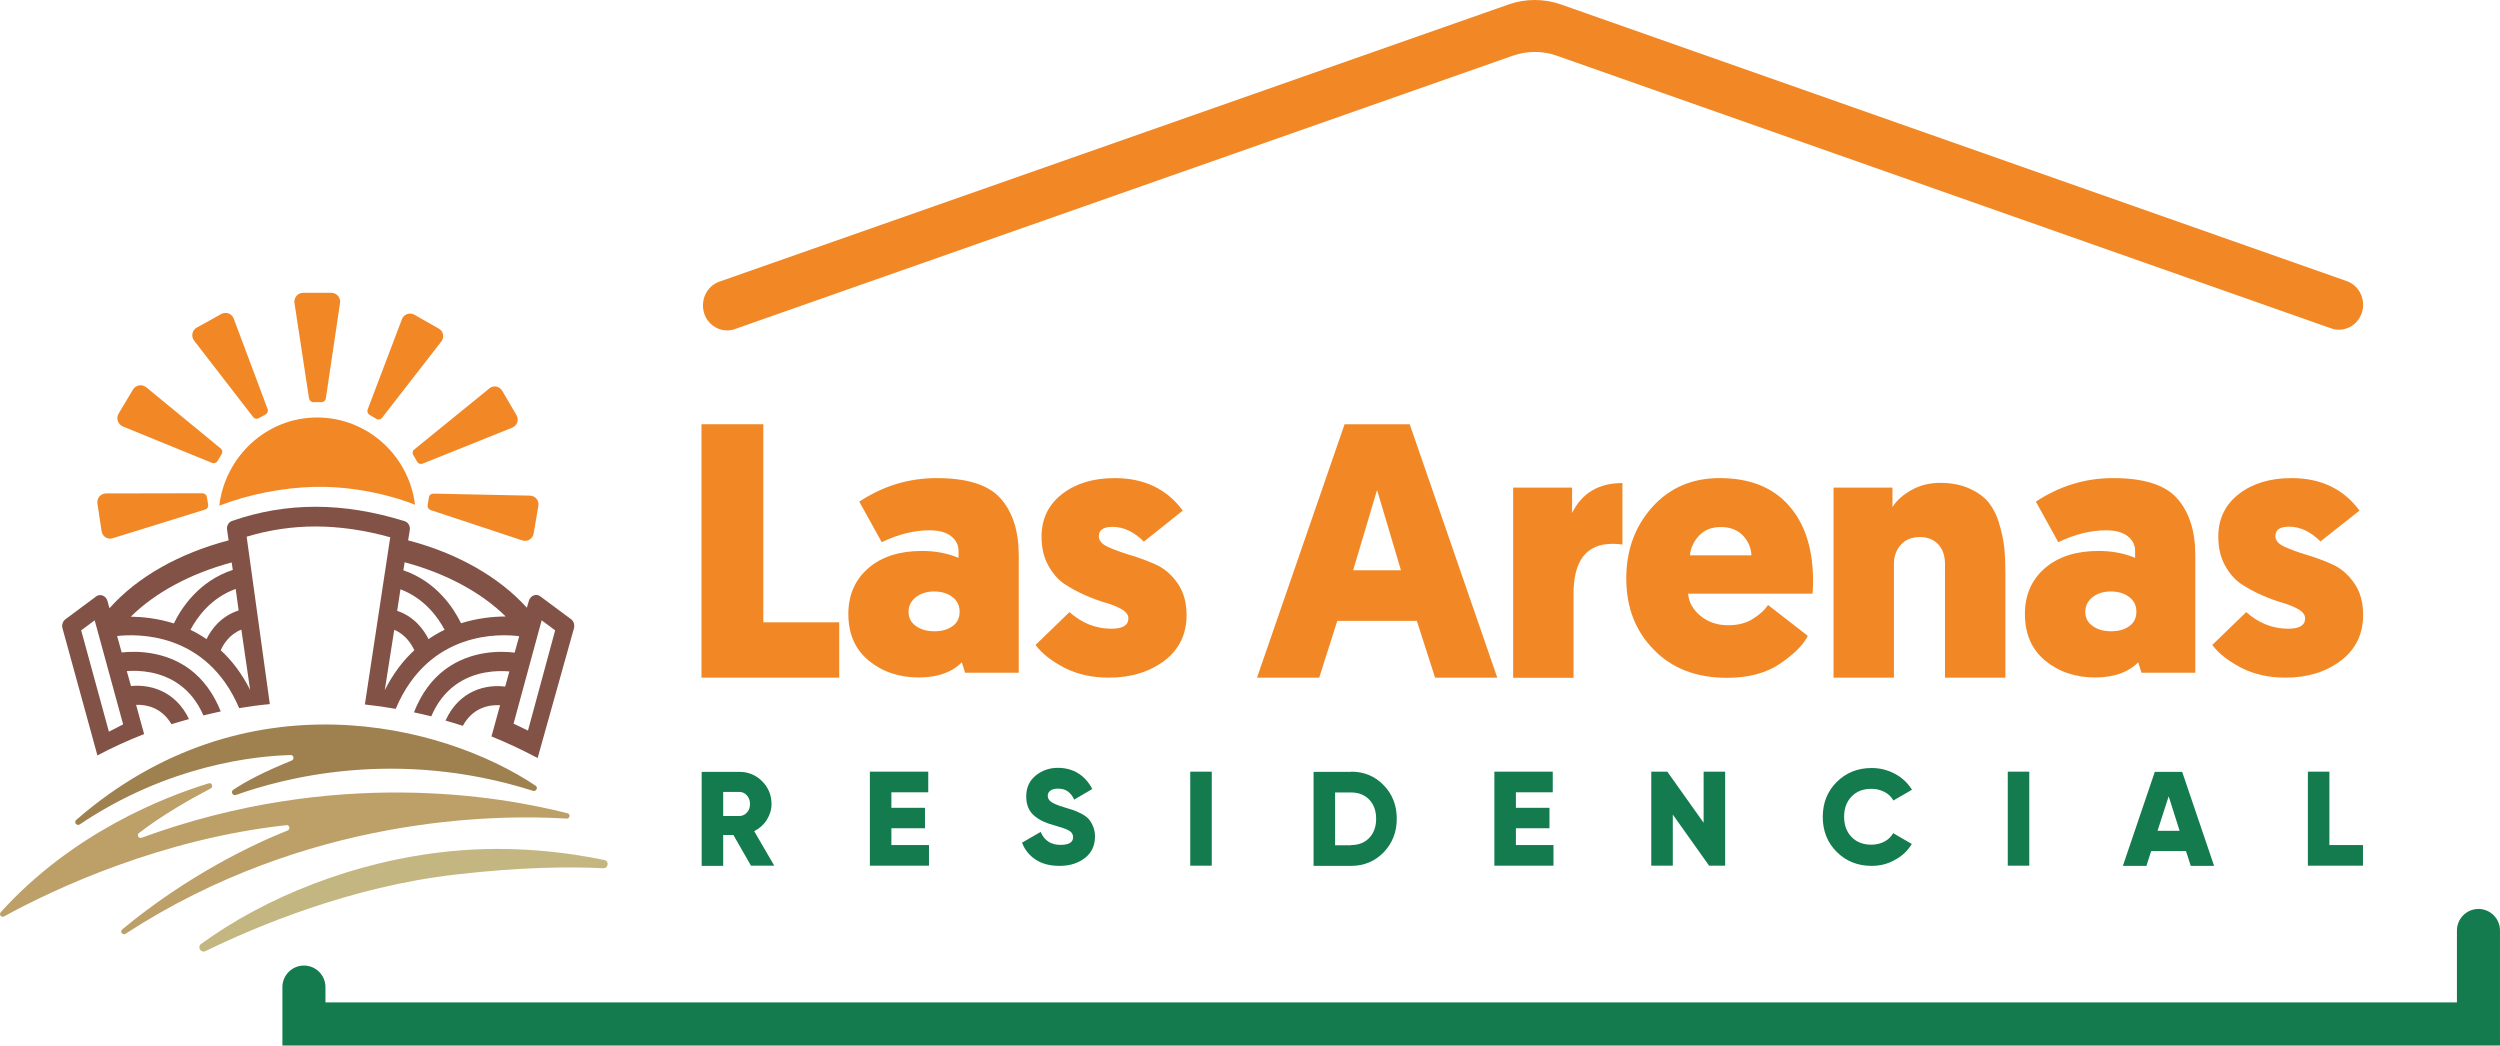 <svg width="428" height="179" viewBox="0 0 428 179" fill="none" xmlns="http://www.w3.org/2000/svg">
<path d="M128.588 148.237L125.559 142.955H123.81V148.237H120.124V132.14H126.558C128.089 132.14 129.401 132.671 130.462 133.734C131.524 134.797 132.087 136.11 132.087 137.641C132.087 138.61 131.806 139.516 131.275 140.36C130.744 141.204 130.025 141.829 129.119 142.298L132.555 148.205H128.588V148.237ZM123.81 135.578V139.704H126.558C127.058 139.704 127.495 139.516 127.87 139.11C128.245 138.704 128.401 138.235 128.401 137.641C128.401 137.047 128.214 136.578 127.87 136.172C127.495 135.766 127.089 135.578 126.558 135.578H123.81Z" fill="#137B4E"/>
<path d="M152.607 144.674H159.042V148.205H148.922V132.109H158.917V135.641H152.607V138.297H158.355V141.798H152.607V144.674Z" fill="#137B4E"/>
<path d="M181.405 148.237C179.781 148.237 178.406 147.893 177.313 147.174C176.22 146.455 175.439 145.486 174.971 144.267L178.157 142.423C178.812 143.924 179.937 144.642 181.53 144.642C182.998 144.642 183.716 144.205 183.716 143.33C183.716 142.861 183.498 142.486 183.029 142.205C182.561 141.923 181.686 141.642 180.405 141.267C179.718 141.079 179.156 140.892 178.625 140.642C178.125 140.423 177.626 140.11 177.157 139.735C176.689 139.36 176.314 138.891 176.064 138.329C175.814 137.766 175.689 137.11 175.689 136.36C175.689 134.859 176.22 133.672 177.282 132.797C178.344 131.921 179.625 131.453 181.093 131.453C182.404 131.453 183.591 131.765 184.591 132.39C185.59 133.015 186.402 133.922 186.996 135.078L183.904 136.891C183.623 136.266 183.248 135.828 182.81 135.485C182.373 135.172 181.811 135.016 181.093 135.016C180.53 135.016 180.124 135.141 179.812 135.36C179.5 135.61 179.375 135.891 179.375 136.235C179.375 136.641 179.562 136.985 179.937 137.266C180.312 137.547 181.093 137.891 182.279 138.235C182.935 138.423 183.404 138.61 183.779 138.704C184.122 138.829 184.591 139.016 185.122 139.298C185.653 139.579 186.09 139.892 186.371 140.204C186.652 140.517 186.902 140.923 187.121 141.454C187.339 141.954 187.464 142.548 187.464 143.205C187.464 144.736 186.902 145.955 185.809 146.83C184.622 147.768 183.185 148.237 181.405 148.237Z" fill="#137B4E"/>
<path d="M203.769 132.109H207.454V148.205H203.769V132.109Z" fill="#137B4E"/>
<path d="M231.317 132.109C233.535 132.109 235.409 132.89 236.877 134.422C238.376 135.953 239.126 137.86 239.126 140.173C239.126 142.454 238.376 144.361 236.877 145.924C235.377 147.455 233.535 148.237 231.317 148.237H224.883V132.14H231.317V132.109ZM231.317 144.674C232.598 144.674 233.628 144.267 234.409 143.455C235.19 142.642 235.596 141.548 235.596 140.173C235.596 138.798 235.19 137.704 234.409 136.891C233.628 136.078 232.598 135.672 231.317 135.672H228.568V144.705H231.317V144.674Z" fill="#137B4E"/>
<path d="M259.522 144.674H265.956V148.205H255.836V132.109H265.831V135.641H259.522V138.297H265.269V141.798H259.522V144.674Z" fill="#137B4E"/>
<path d="M291.661 132.109H295.347V148.205H292.598L286.383 139.454V148.205H282.697V132.109H285.446L291.661 140.86V132.109Z" fill="#137B4E"/>
<path d="M320.428 148.237C318.023 148.237 316.024 147.424 314.431 145.83C312.838 144.236 312.057 142.236 312.057 139.86C312.057 137.485 312.838 135.485 314.431 133.891C316.024 132.297 318.023 131.484 320.428 131.484C321.865 131.484 323.208 131.828 324.426 132.484C325.644 133.14 326.612 134.047 327.331 135.203L324.145 137.047C323.801 136.422 323.301 135.922 322.614 135.578C321.958 135.235 321.209 135.047 320.397 135.047C318.96 135.047 317.835 135.485 316.992 136.36C316.149 137.235 315.712 138.391 315.712 139.829C315.712 141.267 316.149 142.423 316.992 143.298C317.835 144.174 318.991 144.611 320.397 144.611C321.209 144.611 321.958 144.424 322.614 144.08C323.27 143.736 323.77 143.236 324.113 142.642L327.299 144.486C326.612 145.643 325.644 146.549 324.426 147.205C323.239 147.893 321.896 148.237 320.428 148.237Z" fill="#137B4E"/>
<path d="M343.729 132.109H347.414V148.205H343.729V132.109Z" fill="#137B4E"/>
<path d="M375.056 148.237L374.244 145.705H368.278L367.466 148.237H363.437L368.903 132.14H373.588L379.054 148.237H375.056ZM369.371 142.236H373.151L371.277 136.328L369.371 142.236Z" fill="#137B4E"/>
<path d="M398.794 144.674H404.541V148.205H395.108V132.109H398.794V144.674Z" fill="#137B4E"/>
<path d="M424.312 155.613C422.282 155.613 420.627 157.27 420.627 159.301V171.616H55.719V168.991C55.719 166.959 54.064 165.302 52.034 165.302C50.004 165.302 48.348 166.959 48.348 168.991V178.992H427.998V159.301C427.998 157.27 426.342 155.613 424.312 155.613Z" fill="#137B4E"/>
<path d="M16.677 129.327C19.27 127.952 21.956 126.733 24.673 125.67L23.299 120.669C25.017 120.607 27.64 121.076 29.358 123.983C30.358 123.67 31.357 123.389 32.357 123.107C29.952 118.107 25.485 117.138 22.424 117.45L21.706 114.887C23.799 114.731 27.578 114.887 30.795 117.263C32.513 118.513 33.856 120.263 34.824 122.482C35.824 122.232 36.792 122.013 37.791 121.795C36.573 118.732 34.793 116.294 32.45 114.543C28.14 111.387 23.174 111.449 20.831 111.699L20.05 108.886C23.392 108.511 35.355 108.105 40.946 121.232C42.664 120.951 44.413 120.701 46.193 120.544L42.227 91.883C46.037 90.727 50.004 90.133 54.002 90.133C58.125 90.133 62.404 90.758 66.808 91.977L62.466 120.607C64.247 120.795 65.996 121.045 67.745 121.357C73.429 107.855 85.829 108.511 88.89 108.917L88.109 111.73C85.861 111.449 80.738 111.293 76.303 114.543C73.898 116.294 72.118 118.794 70.868 121.951C71.868 122.17 72.867 122.389 73.835 122.639C74.804 120.357 76.178 118.575 77.927 117.294C81.238 114.856 85.173 114.762 87.204 114.95L86.485 117.544C83.362 117.138 78.677 118.075 76.272 123.357C77.271 123.639 78.239 123.951 79.239 124.264C80.988 121.045 83.862 120.638 85.611 120.732L84.143 126.077C86.673 127.108 89.171 128.265 91.545 129.515L92.045 129.765L98.26 107.573C98.417 106.98 98.229 106.323 97.73 105.979L92.513 102.104C92.295 101.947 92.045 101.854 91.795 101.854C91.264 101.854 90.733 102.229 90.546 102.854L90.202 104.042C85.392 98.728 78.239 94.696 69.869 92.508L70.15 90.789C70.275 90.102 69.9 89.414 69.275 89.227C64.059 87.601 58.968 86.757 54.002 86.757C49.129 86.757 44.35 87.57 39.697 89.195C39.103 89.414 38.76 90.07 38.885 90.758L39.134 92.508C30.701 94.728 23.517 98.759 18.739 104.135L18.395 102.885C18.208 102.26 17.708 101.885 17.146 101.885C16.896 101.885 16.646 101.947 16.427 102.135L11.211 106.011C10.743 106.354 10.524 107.011 10.711 107.605L16.677 129.327ZM92.732 106.198L95.043 107.917L90.389 125.077L87.922 123.889L92.732 106.198ZM69.275 96.259C76.365 98.166 82.394 101.416 86.579 105.542C84.549 105.542 81.831 105.792 78.927 106.698C77.709 104.167 74.741 99.572 69.057 97.634L69.275 96.259ZM68.557 100.885C72.742 102.479 75.054 105.792 76.115 107.823C75.178 108.261 74.273 108.792 73.367 109.418C72.555 107.824 70.962 105.573 67.995 104.573L68.557 100.885ZM70.931 111.324C69.057 113.043 67.308 115.294 65.871 118.169L67.495 107.823C69.494 108.667 70.493 110.355 70.931 111.324ZM42.82 118.107C41.383 115.262 39.665 113.043 37.791 111.324C38.229 110.324 39.259 108.605 41.321 107.792L42.82 118.107ZM40.852 104.51C37.823 105.479 36.167 107.761 35.355 109.418C34.449 108.792 33.512 108.261 32.606 107.823C33.7 105.761 36.042 102.385 40.353 100.822L40.852 104.51ZM39.665 96.29L39.853 97.572C34.012 99.478 31.014 104.167 29.764 106.73C26.984 105.854 24.361 105.604 22.393 105.573C26.578 101.447 32.575 98.197 39.665 96.29ZM16.209 106.198L21.081 124.014L18.645 125.264L13.897 107.917L16.209 106.198Z" fill="#825246"/>
<path fill-rule="evenodd" clip-rule="evenodd" d="M39.947 135.203C42.164 133.734 45.038 132.203 49.941 130.202C50.441 129.984 50.285 129.233 49.754 129.265C43.663 129.421 28.796 130.952 13.648 141.142C13.148 141.486 12.586 140.767 13.054 140.36C41.946 115.294 75.835 123.889 91.701 134.516C92.17 134.828 91.795 135.547 91.264 135.391C67.839 127.952 48.349 133.265 40.353 136.11C39.822 136.266 39.447 135.516 39.947 135.203Z" fill="#9F804F"/>
<path fill-rule="evenodd" clip-rule="evenodd" d="M35.73 134.109C28.14 136.422 12.398 142.58 0.123 156.176C-0.221 156.551 0.217 157.145 0.685 156.895C9.556 152.019 27.828 143.58 49.035 141.267C49.566 141.204 49.754 141.954 49.254 142.173C43.757 144.361 32.356 149.643 20.925 159.114C20.488 159.489 20.987 160.176 21.487 159.864C52.471 139.704 84.767 139.391 97.011 140.142C97.573 140.173 97.698 139.36 97.167 139.235C85.611 136.297 57.406 131.296 24.236 143.423C23.736 143.611 23.361 142.955 23.798 142.611C27.796 139.516 32.669 136.766 36.073 134.984C36.573 134.703 36.261 133.922 35.73 134.109Z" fill="#BD9F68"/>
<path d="M401.761 48.126L267.268 0.774C264.363 -0.258 261.146 -0.258 258.241 0.774L123.154 48.219C120.999 48.969 119.843 51.407 120.561 53.658C121.124 55.408 122.716 56.565 124.466 56.565C124.903 56.565 125.371 56.502 125.777 56.346L259.022 9.525C261.427 8.681 264.082 8.681 266.487 9.525L399.106 56.221C400.137 56.596 401.262 56.502 402.261 56.002C403.261 55.502 403.979 54.627 404.354 53.533C405.072 51.314 403.916 48.876 401.761 48.126Z" fill="#F18825"/>
<path d="M143.674 116.012H120.093V72.63H130.681V106.542H143.674V116.012Z" fill="#F18825"/>
<path d="M145.236 105.104C145.236 101.854 146.392 99.228 148.672 97.259C150.952 95.29 154.013 94.321 157.855 94.321C160.166 94.321 162.259 94.727 164.102 95.509V94.321C164.102 93.29 163.664 92.446 162.821 91.789C161.978 91.133 160.76 90.789 159.135 90.789C156.481 90.789 153.763 91.477 150.952 92.821L147.11 85.882C151.171 83.194 155.575 81.85 160.354 81.85C165.601 81.85 169.255 83.007 171.317 85.351C173.378 87.695 174.409 90.914 174.409 95.04V115.168H165.226L164.664 113.387C162.915 115.137 160.479 115.981 157.293 115.981C153.919 115.981 151.046 115.012 148.703 113.074C146.392 111.168 145.236 108.511 145.236 105.104ZM156.793 102.229C155.981 102.885 155.544 103.698 155.544 104.729C155.544 105.761 155.95 106.573 156.793 107.167C157.605 107.761 158.667 108.073 159.948 108.073C161.228 108.073 162.259 107.792 163.071 107.198C163.883 106.636 164.289 105.792 164.289 104.729C164.289 103.666 163.883 102.823 163.04 102.197C162.228 101.572 161.166 101.26 159.885 101.26C158.667 101.26 157.636 101.604 156.793 102.229Z" fill="#F18825"/>
<path d="M189.807 116.012C186.965 116.012 184.435 115.45 182.248 114.325C180.062 113.199 178.407 111.918 177.282 110.418L183.092 104.792C185.247 106.698 187.621 107.636 190.276 107.636C192.212 107.636 193.18 107.042 193.18 105.854C193.18 105.292 192.806 104.76 192.056 104.323C191.306 103.885 190.401 103.51 189.307 103.198C188.214 102.885 187.027 102.447 185.747 101.885C184.466 101.322 183.279 100.666 182.186 99.947C181.093 99.197 180.187 98.134 179.437 96.759C178.688 95.384 178.313 93.758 178.313 91.883C178.313 88.82 179.5 86.382 181.842 84.569C184.185 82.757 187.183 81.85 190.838 81.85C195.866 81.85 199.74 83.694 202.488 87.414L195.835 92.727C194.149 91.039 192.337 90.195 190.463 90.195C188.901 90.195 188.12 90.727 188.12 91.821C188.12 92.571 188.651 93.165 189.682 93.633C190.713 94.102 191.962 94.571 193.43 95.009C194.898 95.446 196.366 95.978 197.834 96.634C199.302 97.29 200.552 98.353 201.582 99.822C202.613 101.291 203.144 103.104 203.144 105.292C203.144 108.542 201.895 111.168 199.365 113.106C196.772 115.043 193.618 116.012 189.807 116.012Z" fill="#F18825"/>
<path d="M242.561 106.292H228.943L225.851 116.012H215.2L230.193 72.63H241.343L256.335 116.012H245.685L242.561 106.292ZM239.844 97.634L235.752 83.882L231.661 97.634H239.844Z" fill="#F18825"/>
<path d="M277.762 82.694V93.227C277.169 93.134 276.638 93.102 276.076 93.102C271.609 93.102 269.392 95.947 269.392 101.666V116.044H259.053V83.476H269.142V87.82C270.828 84.413 273.702 82.694 277.762 82.694Z" fill="#F18825"/>
<path d="M310.308 101.635H289.006C289.131 103.135 289.85 104.385 291.13 105.448C292.442 106.511 294.004 107.042 295.878 107.042C297.564 107.042 299.001 106.667 300.188 105.886C301.375 105.135 302.187 104.354 302.687 103.573L309.496 108.855C308.746 110.386 307.185 111.949 304.779 113.606C302.374 115.231 299.345 116.044 295.69 116.044C290.443 116.044 286.258 114.45 283.134 111.23C279.98 108.042 278.418 103.979 278.418 99.041C278.418 94.165 279.917 90.102 282.884 86.788C285.852 83.507 289.693 81.85 294.41 81.85C299.532 81.85 303.468 83.413 306.247 86.538C309.027 89.664 310.402 94.008 310.402 99.572C310.37 100.478 310.37 101.135 310.308 101.635ZM298.345 91.633C297.408 90.695 296.159 90.227 294.597 90.227C293.035 90.227 291.786 90.727 290.88 91.696C289.975 92.665 289.444 93.79 289.319 95.071H299.845C299.782 93.727 299.251 92.571 298.345 91.633Z" fill="#F18825"/>
<path d="M332.984 116.013V96.603C332.984 95.103 332.578 93.978 331.797 93.165C331.016 92.352 329.985 91.946 328.705 91.946C327.299 91.946 326.206 92.383 325.425 93.259C324.644 94.134 324.238 95.228 324.238 96.603V116.013H313.9V83.476H323.989V86.82C324.676 85.695 325.769 84.726 327.206 83.913C328.642 83.101 330.298 82.663 332.172 82.663C334.108 82.663 335.795 83.007 337.232 83.663C338.668 84.32 339.762 85.132 340.511 86.101C341.261 87.07 341.886 88.289 342.292 89.758C342.729 91.227 343.01 92.571 343.135 93.79C343.26 95.009 343.322 96.415 343.322 97.978V116.013H332.984Z" fill="#F18825"/>
<path d="M346.665 105.104C346.665 101.854 347.82 99.228 350.1 97.259C352.38 95.29 355.441 94.321 359.283 94.321C361.594 94.321 363.687 94.727 365.53 95.509V94.321C365.53 93.29 365.093 92.446 364.249 91.789C363.406 91.133 362.188 90.789 360.564 90.789C357.909 90.789 355.191 91.477 352.38 92.821L348.539 85.882C352.599 83.194 357.003 81.85 361.782 81.85C367.029 81.85 370.684 83.007 372.745 85.351C374.806 87.695 375.837 90.914 375.837 95.04V115.168H366.623L366.061 113.387C364.312 115.137 361.876 115.981 358.69 115.981C355.316 115.981 352.443 115.012 350.1 113.074C347.82 111.168 346.665 108.511 346.665 105.104ZM358.252 102.229C357.44 102.885 357.003 103.698 357.003 104.729C357.003 105.761 357.409 106.573 358.252 107.167C359.064 107.761 360.126 108.073 361.407 108.073C362.688 108.073 363.718 107.792 364.53 107.198C365.342 106.636 365.749 105.792 365.749 104.729C365.749 103.666 365.342 102.823 364.499 102.197C363.687 101.572 362.625 101.26 361.345 101.26C360.095 101.26 359.064 101.604 358.252 102.229Z" fill="#F18825"/>
<path d="M391.267 116.012C388.424 116.012 385.894 115.45 383.708 114.325C381.522 113.199 379.866 111.918 378.742 110.418L384.551 104.792C386.706 106.698 389.08 107.636 391.735 107.636C393.672 107.636 394.64 107.042 394.64 105.854C394.64 105.292 394.265 104.76 393.515 104.323C392.766 103.885 391.86 103.51 390.767 103.198C389.674 102.885 388.487 102.447 387.206 101.885C385.926 101.322 384.739 100.666 383.645 99.947C382.552 99.197 381.646 98.134 380.897 96.759C380.147 95.384 379.772 93.758 379.772 91.883C379.772 88.82 380.959 86.382 383.302 84.569C385.644 82.757 388.643 81.85 392.297 81.85C397.326 81.85 401.199 83.694 403.948 87.414L397.263 92.696C395.577 91.008 393.765 90.164 391.891 90.164C390.33 90.164 389.549 90.695 389.549 91.789C389.549 92.54 390.08 93.133 391.11 93.602C392.141 94.071 393.39 94.54 394.858 94.977C396.326 95.415 397.794 95.946 399.262 96.603C400.73 97.259 401.98 98.322 403.011 99.791C404.041 101.26 404.572 103.073 404.572 105.26C404.572 108.511 403.323 111.136 400.793 113.074C398.2 115.043 395.046 116.012 391.267 116.012Z" fill="#F18825"/>
<path d="M51.909 50.126H56.719C57.625 50.126 58.343 50.939 58.218 51.845L55.782 68.223C55.719 68.598 55.407 68.848 55.032 68.848H53.658C53.283 68.848 52.971 68.567 52.908 68.223L50.41 51.845C50.285 50.97 50.972 50.126 51.909 50.126Z" fill="#F18825"/>
<path d="M70.93 53.877L75.115 56.252C75.928 56.69 76.115 57.752 75.553 58.471L65.402 71.536C65.183 71.817 64.777 71.911 64.465 71.724L63.278 71.036C62.965 70.848 62.809 70.473 62.934 70.129L68.806 54.658C69.119 53.783 70.149 53.439 70.93 53.877Z" fill="#F18825"/>
<path d="M85.985 66.91L88.422 71.067C88.89 71.849 88.546 72.88 87.672 73.224L72.336 79.381C71.993 79.506 71.618 79.381 71.43 79.069L70.743 77.881C70.556 77.568 70.618 77.162 70.93 76.943L83.768 66.504C84.455 65.91 85.517 66.097 85.985 66.91Z" fill="#F18825"/>
<path d="M92.169 86.601L91.357 91.352C91.201 92.258 90.264 92.821 89.39 92.508L73.71 87.32C73.367 87.195 73.148 86.851 73.21 86.476L73.429 85.132C73.492 84.757 73.804 84.507 74.179 84.507L90.701 84.851C91.638 84.851 92.326 85.695 92.169 86.601Z" fill="#F18825"/>
<path d="M17.395 90.945L16.677 86.195C16.552 85.288 17.239 84.476 18.145 84.476L34.668 84.444C35.042 84.444 35.355 84.726 35.417 85.069L35.636 86.413C35.698 86.788 35.48 87.132 35.136 87.226L19.332 92.133C18.457 92.446 17.551 91.883 17.395 90.945Z" fill="#F18825"/>
<path d="M20.3 70.817L22.767 66.692C23.236 65.91 24.298 65.723 25.016 66.285L37.791 76.787C38.072 77.006 38.134 77.412 37.947 77.756L37.229 78.944C37.041 79.256 36.635 79.381 36.323 79.256L21.018 73.005C20.175 72.63 19.831 71.599 20.3 70.817Z" fill="#F18825"/>
<path d="M33.668 56.096L37.885 53.752C38.697 53.314 39.696 53.689 40.008 54.533L45.818 70.035C45.943 70.379 45.818 70.754 45.474 70.942L44.288 71.598C43.975 71.786 43.569 71.692 43.35 71.411L33.231 58.315C32.669 57.596 32.887 56.533 33.668 56.096Z" fill="#F18825"/>
<path d="M53.814 83.351C63.372 83.132 71.055 86.414 71.055 86.414C70.024 78.037 62.934 71.474 54.282 71.474C45.631 71.474 38.541 78.162 37.541 86.57C42.632 84.601 48.567 83.476 53.814 83.351Z" fill="#F18825"/>
<path fill-rule="evenodd" clip-rule="evenodd" d="M103.289 148.643C104.164 148.674 104.32 147.393 103.477 147.237C97.136 145.924 87.735 144.674 77.084 145.736C60.655 147.362 45.225 153.707 34.418 161.614C33.731 162.114 34.387 163.208 35.168 162.833C43.695 158.676 60.061 151.737 78.146 149.706C89.265 148.424 97.667 148.362 103.289 148.643Z" fill="#C4B680"/>
</svg>

